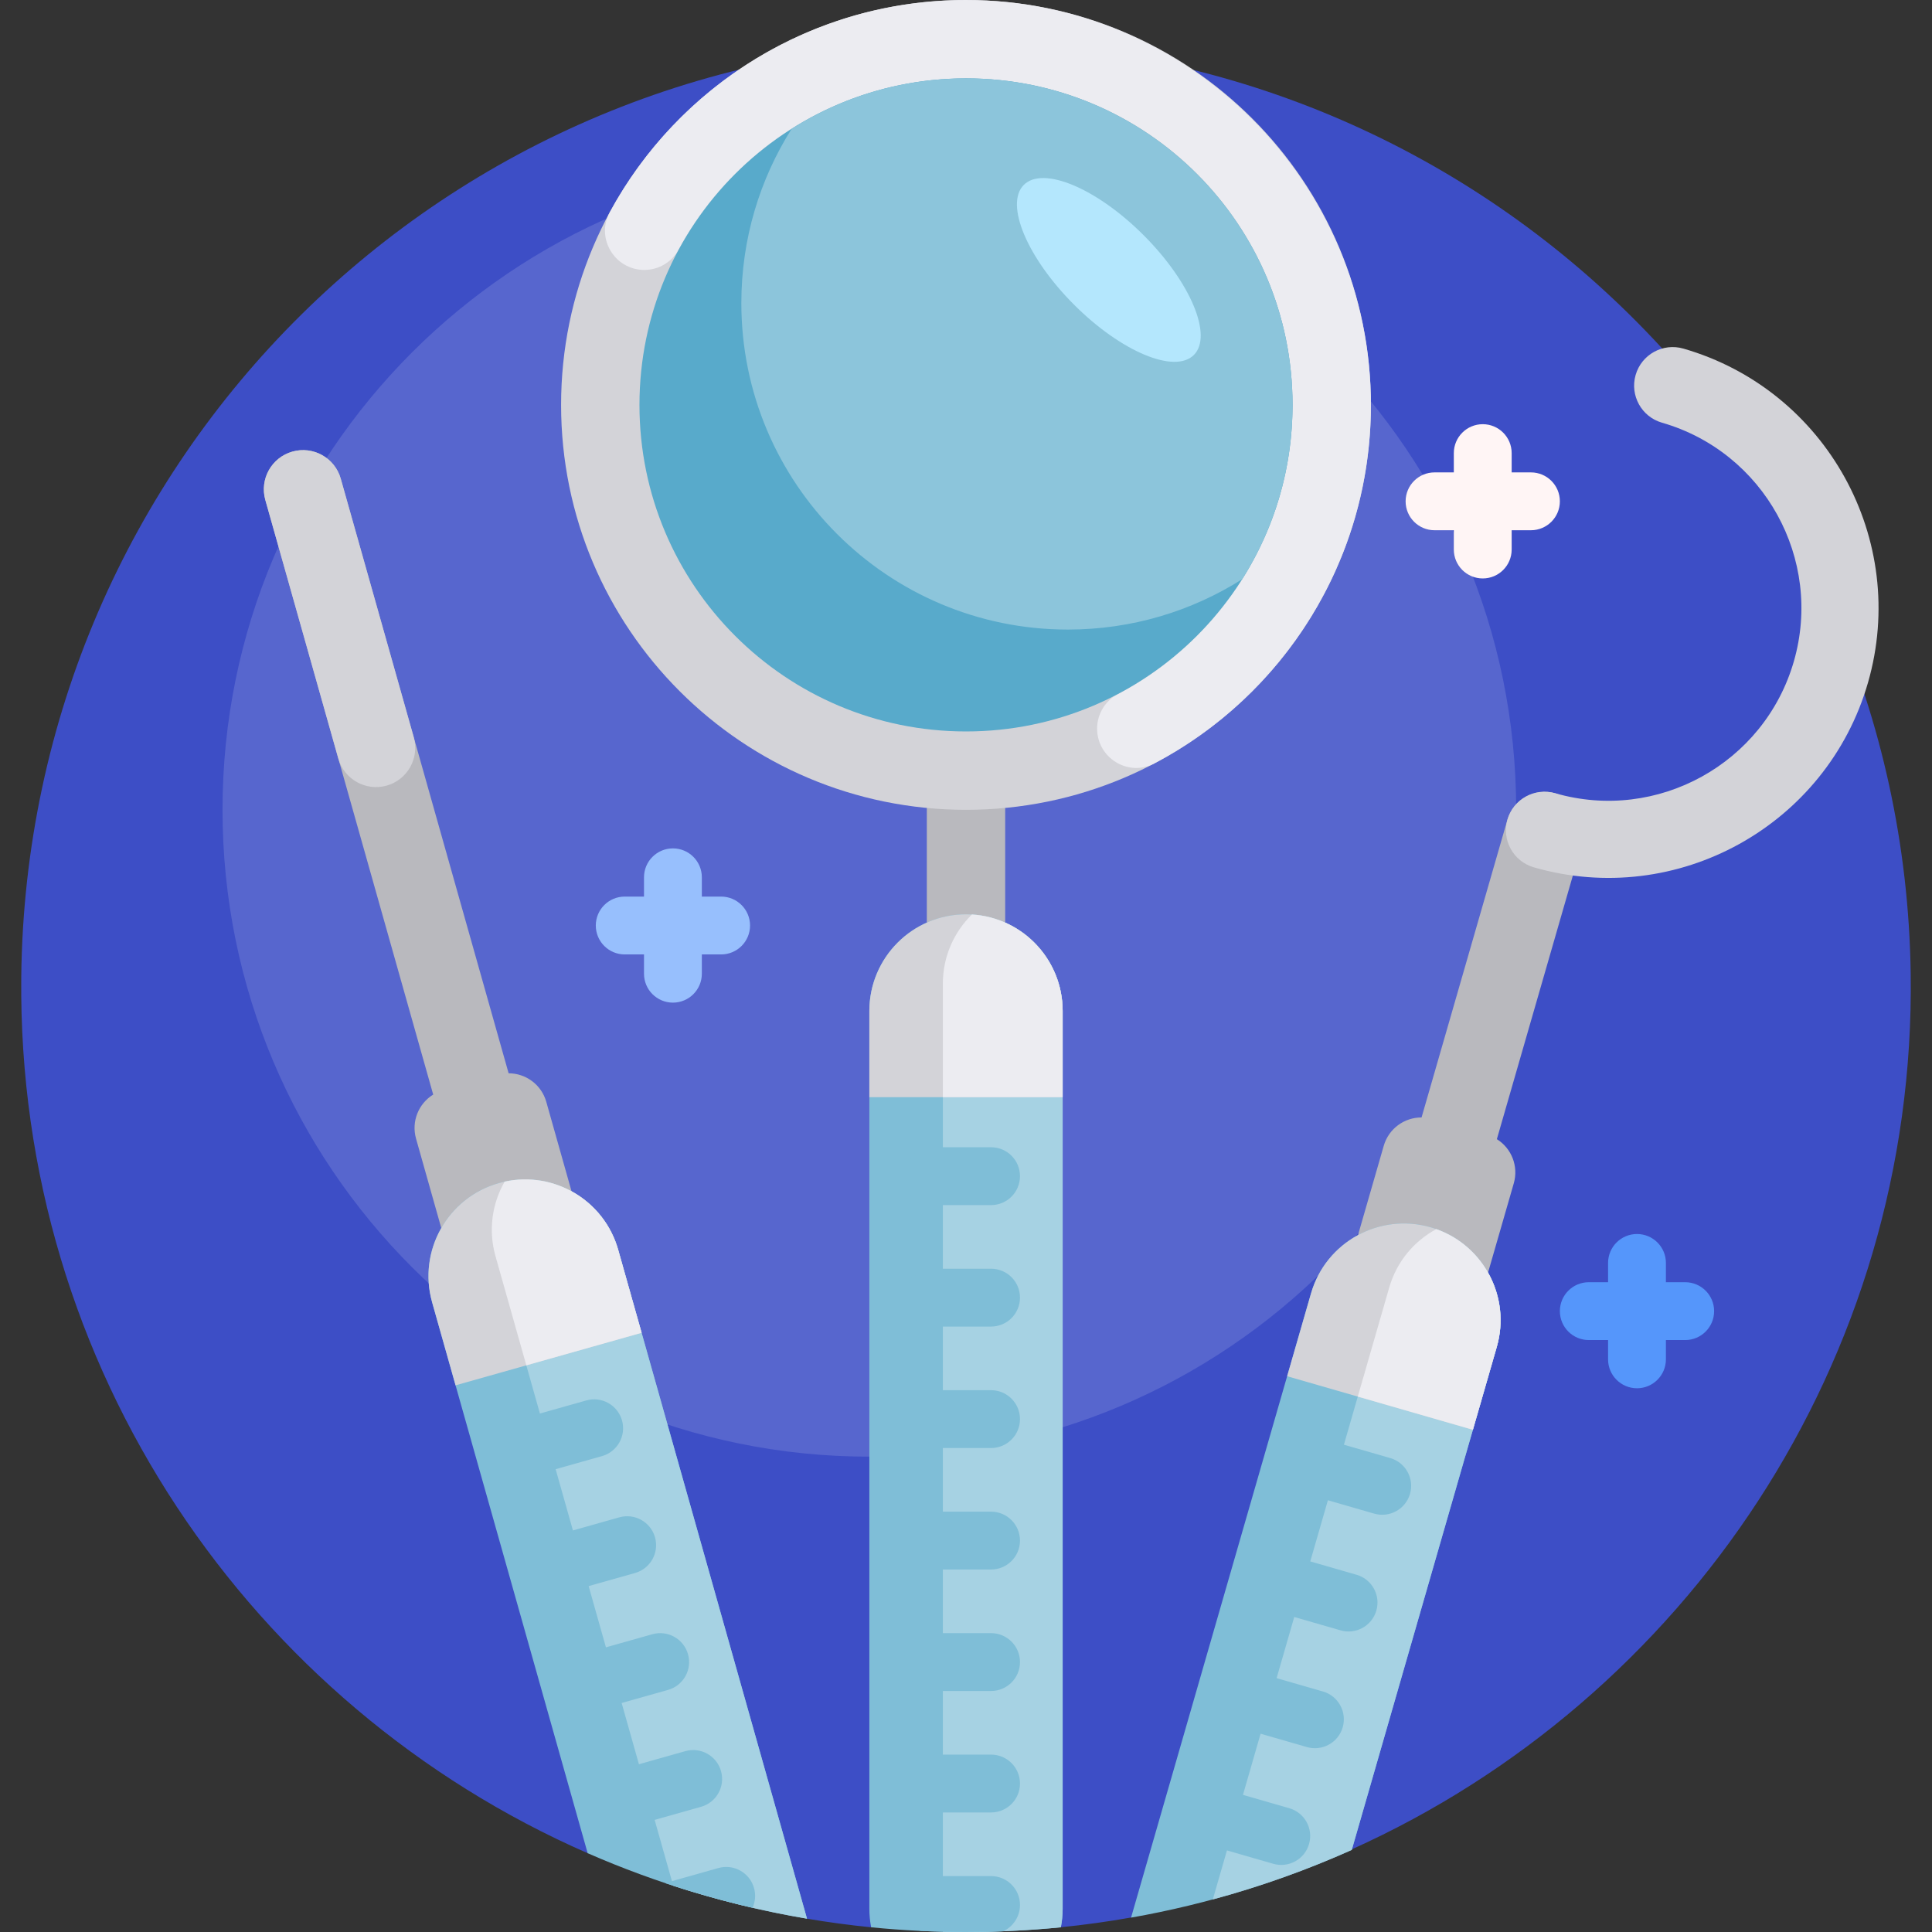 <?xml version="1.0" encoding="UTF-8"?> <svg xmlns="http://www.w3.org/2000/svg" id="Capa_1" height="512" viewBox="0 0 501 501" width="512"><rect x="0" y="0" width="501" height="501" fill="#333333" stroke="none"/> <g> <path d="m495.473 252.352c1.47 100.71-58.557 188.344-144.993 227.242-.901.405-2.199-3.034-3.105-2.639-15.852 6.903-32.57 12.175-49.939 15.601-1.506.297-2.623 4.42-4.139 4.689-5.995 1.064-12.065 1.909-18.201 2.526-.942.095-2.336-4.354-3.281-4.27-7.171.637-14.981.75-22.314.75-7.028 0-13.437-.084-20.314-.664-1.247-.105-2.041 4.319-3.282 4.195-5.601-.558-11.147-1.305-16.631-2.235-6.93-10.595-18.736-16.98-31.396-16.98h-25.488c-87.215-38.158-147.928-125.634-146.876-227.164 1.395-134.676 110.303-242.403 244.986-242.403 134.092 0 243.023 107.724 244.973 241.352z" fill="#3d4ec6"></path> <path d="m393.168 210c0 92.636-75.097 167.733-167.733 167.733s-167.732-75.097-167.732-167.733 75.096-167.733 167.733-167.733 167.732 75.097 167.732 167.733z" fill="#5766ce"></path> <path d="m404.5 130c0 4.142-3.358 7.5-7.5 7.5h-5v5c0 4.142-3.358 7.5-7.5 7.5s-7.5-3.358-7.5-7.5v-5h-5c-4.142 0-7.5-3.358-7.5-7.5s3.358-7.5 7.5-7.5h5v-5c0-4.142 3.358-7.5 7.5-7.5s7.5 3.358 7.5 7.5v5h5c4.142 0 7.5 3.358 7.5 7.5z" fill="#fff5f5"></path> <path d="m194.5 240c0 4.142-3.358 7.5-7.5 7.5h-5v5c0 4.142-3.358 7.5-7.5 7.5s-7.5-3.358-7.5-7.5v-5h-5c-4.142 0-7.5-3.358-7.5-7.5s3.358-7.5 7.5-7.5h5v-5c0-4.142 3.358-7.5 7.5-7.5s7.5 3.358 7.5 7.5v5h5c4.142 0 7.5 3.358 7.5 7.5z" fill="#97bffd"></path> <path d="m444.5 340c0 4.142-3.358 7.5-7.5 7.5h-5v5c0 4.142-3.358 7.5-7.5 7.5s-7.5-3.358-7.5-7.5v-5h-5c-4.142 0-7.5-3.358-7.5-7.5s3.358-7.5 7.5-7.5h5v-5c0-4.142 3.358-7.5 7.5-7.5s7.5 3.358 7.5 7.5v5h5c4.142 0 7.5 3.358 7.5 7.5z" fill="#5596fb"></path> <path d="m240.339 169.355h20.323v162.581h-20.323zm-86.153 160.734-12.525-44.365c-1.263-4.475-5.335-7.4-9.766-7.403l-43.533-154.195c-1.525-5.401-7.139-8.543-12.54-7.018s-8.543 7.139-7.018 12.54l43.533 154.195c-3.775 2.32-5.716 6.942-4.453 11.417l12.525 44.365 7.109-2.007 17.844 63.204 19.558-5.522-17.844-63.204zm249.251-124.347c-5.392-1.555-11.024 1.556-12.578 6.949l-22.223 77.083c-4.431-.021-8.519 2.881-9.807 7.349l-13.64 47.31 7.098 2.046-17.324 60.09 19.527 5.63 17.324-60.09 7.098 2.046 13.64-47.31c1.288-4.468-.627-9.1-4.389-11.442l22.223-77.083c1.554-5.392-1.557-11.023-6.949-12.578z" fill="#b9b9be"></path> <path d="m275.565 262.161v232.774c0 1.657-.161 3.277-.468 4.845-8.09.807-16.295 1.22-24.597 1.22s-16.507-.413-24.596-1.219c-.307-1.568-.468-3.188-.468-4.845v-232.775c0-13.843 11.222-25.065 25.064-25.065s25.065 11.223 25.065 25.065zm-146.191 44.629c-13.322 3.761-21.073 17.61-17.312 30.932l40.328 142.844c17.942 7.85 37.005 13.612 56.882 16.98l-48.967-173.445c-3.761-13.322-17.609-21.072-30.931-17.311zm241.624 11.466c-13.301-3.835-27.192 3.839-31.027 17.14l-46.67 161.878c20.021-3.528 39.204-9.486 57.234-17.56l37.604-130.431c3.834-13.301-3.84-27.192-17.141-31.027z" fill="#7fbed7"></path> <path d="m275.565 262.161v232.774c0 1.657-.161 3.277-.468 4.845-8.089.807-16.295 1.22-24.596 1.22-2.006 0-4.006-.024-6-.072v-245.864c0-7.022 2.888-13.37 7.541-17.921 13.124.797 23.523 11.693 23.523 25.018zm-115.26 61.941c-3.62-12.824-16.588-20.485-29.436-17.685-3.242 5.644-4.296 12.537-2.388 19.296l46.103 163.299c11.228 3.656 22.813 6.523 34.688 8.535zm212.161-5.374c-5.732 3.083-10.265 8.383-12.21 15.13l-45.753 158.697c12.43-3.355 24.468-7.663 36.032-12.842l37.604-130.431c3.691-12.803-3.282-26.153-15.673-30.554z" fill="#a6d2e3"></path> <path d="m264.5 462.5c0 4.142-3.358 7.5-7.5 7.5h-15c-4.142 0-7.5-3.358-7.5-7.5s3.358-7.5 7.5-7.5h15c4.142 0 7.5 3.358 7.5 7.5zm-7.5-39h-15c-4.142 0-7.5 3.358-7.5 7.5s3.358 7.5 7.5 7.5h15c4.142 0 7.5-3.358 7.5-7.5s-3.358-7.5-7.5-7.5zm3.138 77.314c2.575-1.188 4.363-3.792 4.363-6.814 0-4.142-3.358-7.5-7.5-7.5h-15c-4.142 0-7.5 3.358-7.5 7.5 0 2.944 1.697 5.492 4.165 6.719 3.921.187 7.867.281 11.835.281 3.227 0 6.439-.062 9.637-.186zm-3.138-140.314h-15c-4.142 0-7.5 3.358-7.5 7.5s3.358 7.5 7.5 7.5h15c4.142 0 7.5-3.358 7.5-7.5s-3.358-7.5-7.5-7.5zm0-63h-15c-4.142 0-7.5 3.358-7.5 7.5s3.358 7.5 7.5 7.5h15c4.142 0 7.5-3.358 7.5-7.5s-3.358-7.5-7.5-7.5zm0 94.5h-15c-4.142 0-7.5 3.358-7.5 7.5s3.358 7.5 7.5 7.5h15c4.142 0 7.5-3.358 7.5-7.5s-3.358-7.5-7.5-7.5zm0-63h-15c-4.142 0-7.5 3.358-7.5 7.5s3.358 7.5 7.5 7.5h15c4.142 0 7.5-3.358 7.5-7.5s-3.358-7.5-7.5-7.5zm-87.842 94.785-14.436 4.076c-3.986 1.125-6.306 5.269-5.18 9.256 1.125 3.986 5.269 6.305 9.256 5.18l14.436-4.075c3.986-1.125 6.305-5.269 5.18-9.256s-5.269-6.307-9.256-5.181zm17.117 60.63-13.805 3.897c7.407 2.487 14.973 4.63 22.677 6.409.703-1.554.883-3.356.384-5.126-1.125-3.986-5.269-6.306-9.256-5.18zm-28.174-16.984c1.125 3.986 5.269 6.306 9.256 5.18l14.436-4.075c3.986-1.125 6.306-5.27 5.18-9.256-1.125-3.986-5.269-6.305-9.256-5.18l-14.436 4.075c-3.986 1.126-6.305 5.27-5.18 9.256zm-6.06-104.276-14.436 4.075c-3.986 1.125-6.306 5.269-5.18 9.256s5.269 6.306 9.256 5.18l14.436-4.076c3.986-1.125 6.305-5.269 5.18-9.255-1.126-3.986-5.27-6.306-9.256-5.18zm8.559 30.315-14.436 4.076c-3.986 1.125-6.306 5.269-5.18 9.256 1.125 3.986 5.269 6.305 9.256 5.18l14.436-4.075c3.986-1.125 6.305-5.269 5.18-9.256s-5.27-6.307-9.256-5.181zm205.04-6.09c1.147-3.98-1.149-8.137-5.129-9.284l-14.413-4.155c-3.98-1.147-8.137 1.149-9.284 5.129-1.147 3.98 1.149 8.137 5.129 9.284l14.413 4.155c3.979 1.148 8.136-1.149 9.284-5.129zm-8.727 30.267c1.147-3.98-1.149-8.137-5.129-9.284l-14.413-4.155c-3.98-1.147-8.137 1.149-9.284 5.129-1.147 3.98 1.149 8.137 5.129 9.284l14.413 4.155c3.98 1.148 8.137-1.148 9.284-5.129zm-8.726 30.268c1.147-3.98-1.149-8.137-5.129-9.284l-14.413-4.155c-3.98-1.147-8.137 1.149-9.284 5.129-1.147 3.98 1.149 8.137 5.129 9.284l14.413 4.155c3.98 1.147 8.137-1.149 9.284-5.129zm-8.726 30.267c1.147-3.98-1.149-8.137-5.129-9.284l-14.413-4.155c-3.98-1.147-8.137 1.149-9.284 5.129-1.147 3.98 1.149 8.137 5.129 9.284l14.413 4.155c3.98 1.147 8.137-1.149 9.284-5.129z" fill="#7fbed7"></path> <path d="m100.275 203.722c-5.401 1.525-11.015-1.617-12.54-7.018l-18.932-67.056c-1.525-5.401 1.617-11.015 7.018-12.54 5.401-1.525 11.015 1.617 12.54 7.018l18.932 67.056c1.525 5.401-1.617 11.015-7.018 12.54zm384.118-26.676c10.693-37.088-10.782-75.96-47.869-86.652-5.306-1.53-10.849 1.532-12.379 6.838-1.53 5.307 1.532 10.849 6.838 12.379 26.491 7.638 41.83 35.403 34.192 61.894s-35.403 41.83-61.894 34.192c-5.306-1.53-10.849 1.532-12.379 6.838-1.53 5.307 1.532 10.849 6.838 12.379 37.088 10.693 75.961-10.781 86.653-47.868z" fill="#d3d3d8"></path> <path d="m250.5 0c57.99 0 105 47.01 105 105s-47.01 105-105 105-105-47.01-105-105 47.01-105 105-105zm25.065 284.516h-50.129v-22.355c0-13.843 11.222-25.064 25.064-25.064 13.843 0 25.064 11.222 25.064 25.064v22.355zm-115.26 39.585c-3.761-13.322-17.61-21.073-30.932-17.311-13.322 3.761-21.073 17.61-17.312 30.932l6.074 21.514 48.243-13.62zm227.833 25.182c3.835-13.301-3.839-27.192-17.14-31.027-13.301-3.835-27.192 3.839-31.027 17.14l-6.193 21.48 48.167 13.887z" fill="#d3d3d8"></path> <path d="m355.499 105.375c-.14 40.206-22.879 75.089-56.178 92.608-6.734 3.543-14.822-1.432-14.822-9.041 0-3.774 2.096-7.228 5.434-8.988 26.903-14.183 45.243-42.426 45.243-74.953.001-46.757-37.501-84.451-84.257-84.678-32.344-.157-60.503 17.821-74.899 44.353-1.778 3.277-5.2 5.323-8.928 5.323h-.003c-7.651 0-12.637-8.175-8.996-14.903 17.758-32.81 52.48-55.096 92.407-55.096 57.858 0 105.202 47.517 104.999 105.375zm-79.934 156.786v22.355h-31.065v-29.452c0-7.022 2.888-13.37 7.541-17.921 13.125.797 23.524 11.693 23.524 25.018zm-144.695 44.255c-3.242 5.644-4.296 12.537-2.388 19.296l8.002 28.344 29.896-8.44-6.074-21.514c-3.621-12.824-16.589-20.486-29.436-17.686zm241.596 12.312c-5.732 3.083-10.265 8.383-12.21 15.13l-8.159 28.299 29.849 8.606 6.193-21.48c3.691-12.803-3.282-26.154-15.673-30.555z" fill="#ececf1"></path> <path d="m250.5 20.323c46.766 0 84.677 37.911 84.677 84.677s-37.911 84.677-84.677 84.677-84.677-37.911-84.677-84.677 37.911-84.677 84.677-84.677z" fill="#58aacb"></path> <path d="m335.178 105c0 16.619-4.788 32.12-13.059 45.199-13.079 8.271-28.58 13.059-45.199 13.059-46.766 0-84.677-37.911-84.677-84.677 0-16.619 4.788-32.12 13.059-45.199 13.079-8.271 28.58-13.059 45.199-13.059 46.765 0 84.677 37.911 84.677 84.677z" fill="#8cc5db"></path> <path d="m296.554 60.984c12.178 12.178 18.014 26.087 13.035 31.066s-18.888-.857-31.066-13.035-18.014-26.087-13.035-31.066c4.979-4.978 18.888.857 31.066 13.035z" fill="#b4e7fd"></path> </g> </svg> 